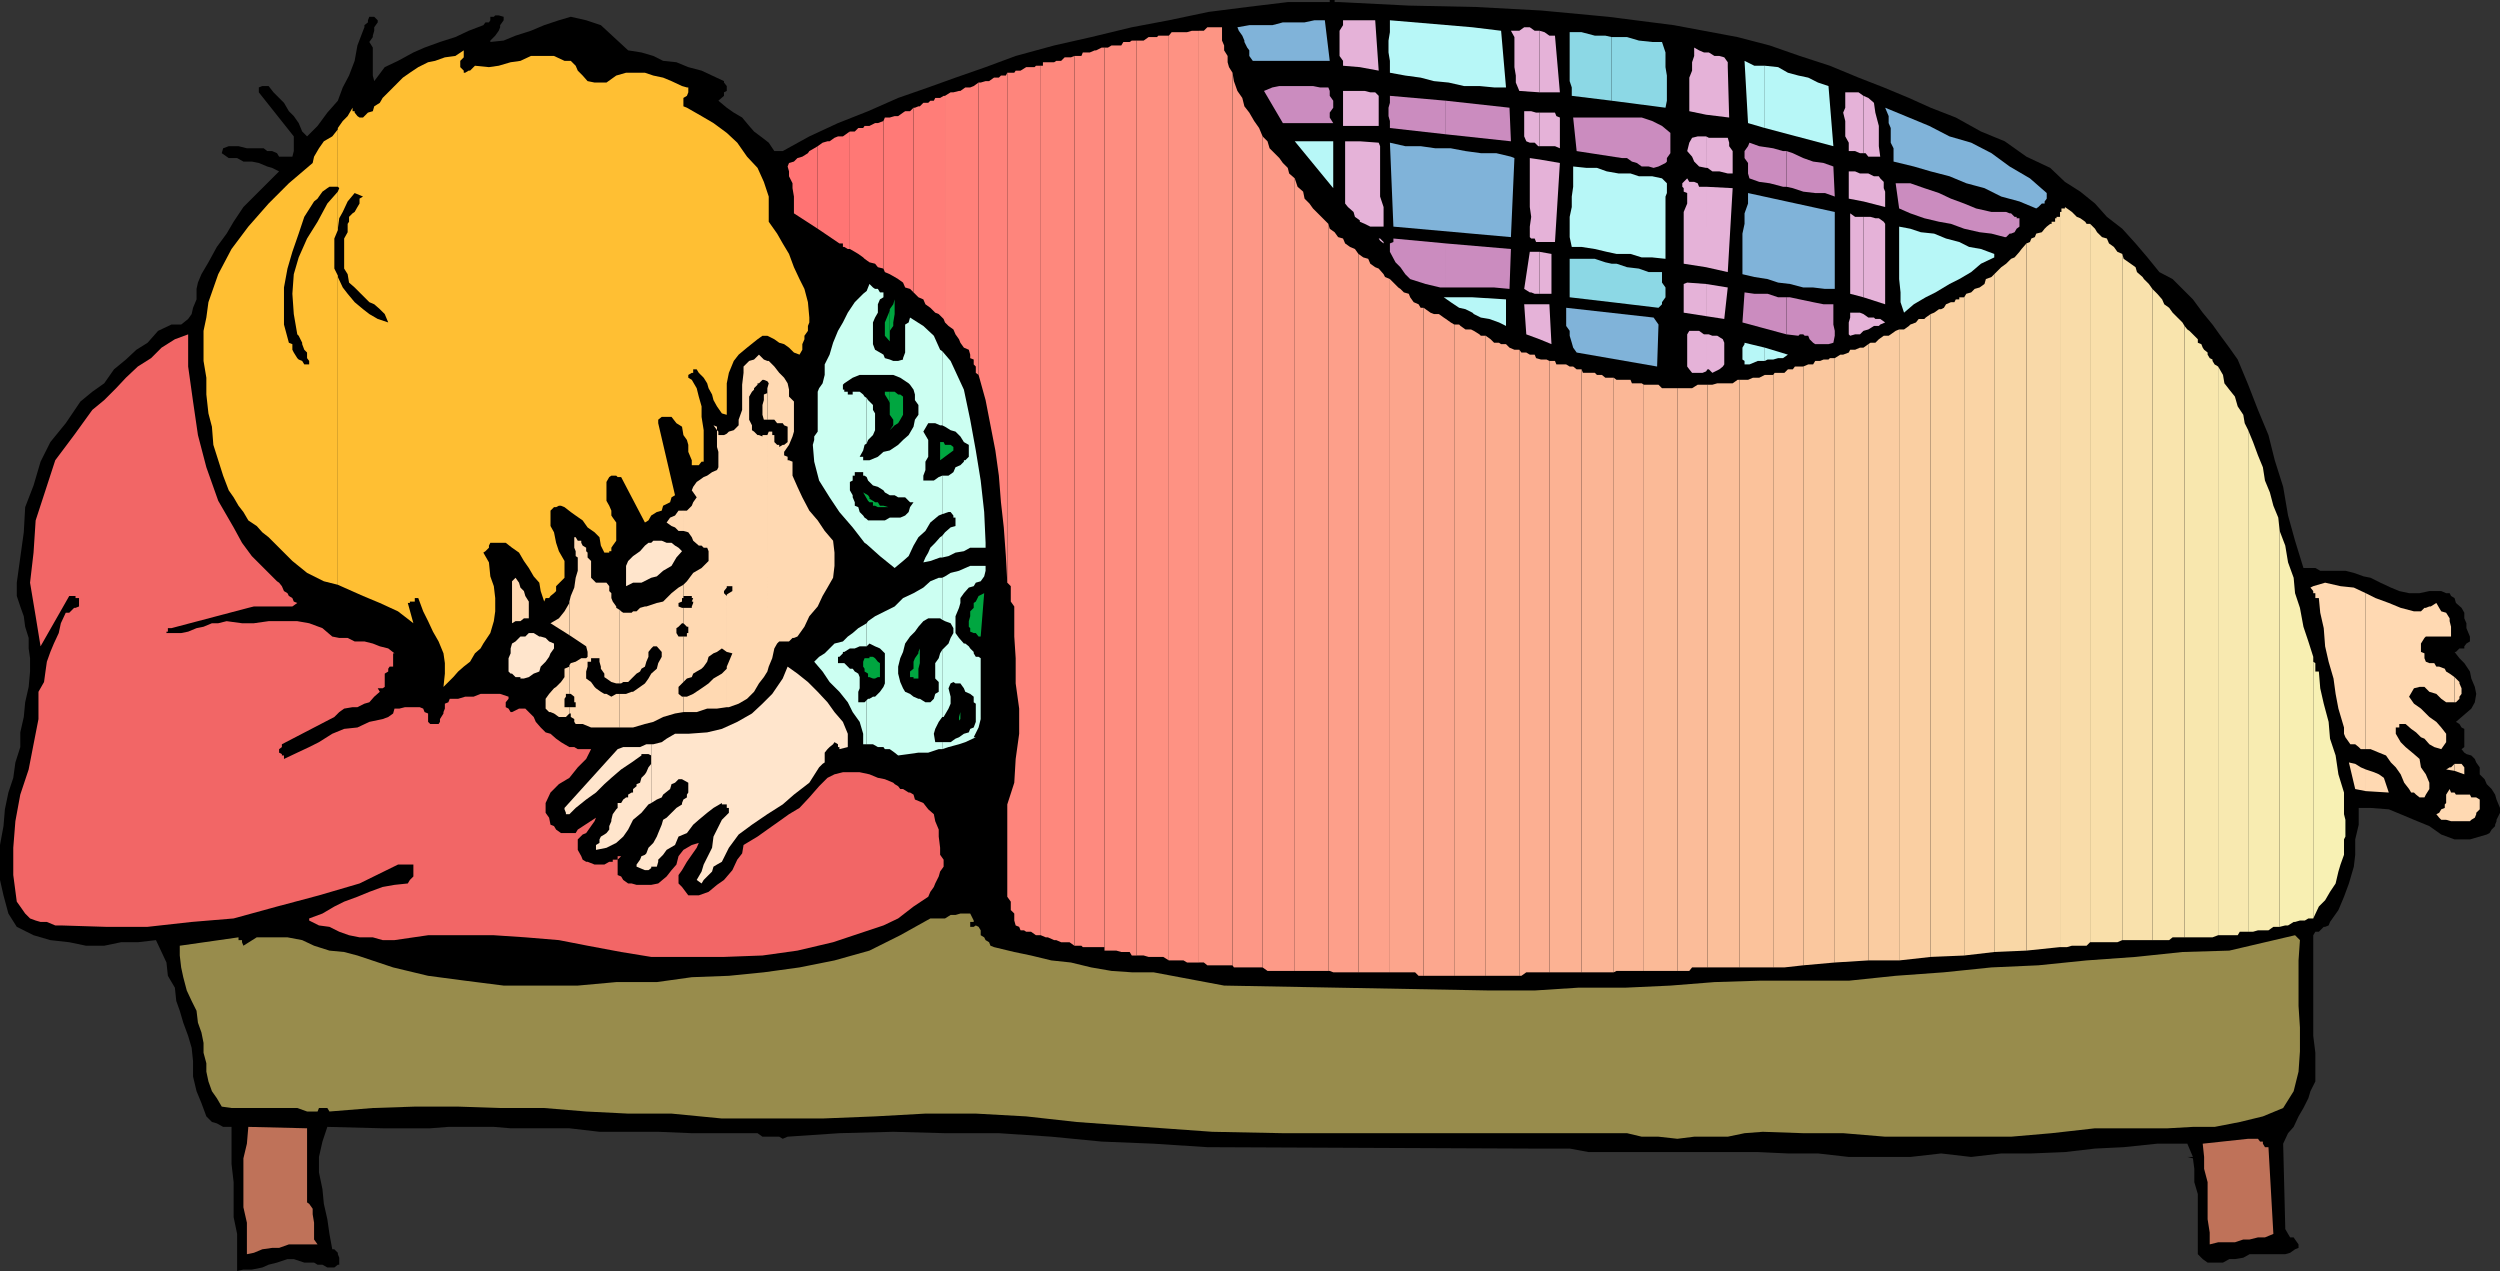 <svg xmlns="http://www.w3.org/2000/svg" width="357.398" height="181.699"><rect width="100%" height="100%" fill="#333333" stroke="none"/><path d="m293.098 24 2.101 2 2.2 1.398 2.101 1.7L301.2 31l2.198 1.7 1.899 2.1 1.703 2 1.7 2.098 1.898 1 2.902 2.903 1.398 1.898 1.399 1.7 1 1.402 1.402 1.898 1.2 1.7 1.5 3.601 1.398 3.598 1.5 3.601.902 3.602 1.2 3.797.699 4.101 1 3.602 1.199 3.898H331l.7.399h3.597l1.203.3 1.398.5 1 .2 1.399.703 1.5.699 1.203.5 1.398.3h1.5l1.399-.3H349l.7.3h.5l.198.4.5.3.2.7.8.698.399.7v.8l.3.7v.703l.5 1.199v.7l-.5.3-.3.398v.301h-.7l-.5.5h-.199l.7.899.699.703.8 1.199.2 1 .5 1.2.203 1-.203 1.198-.5.903-2.2 1.898.5.301.301.5.399.2v2.6l-.399.298.399.5.3.203.7.199.5.5.203.5.5.7v1l.7.698.3.7.7.703.5.797.198.703.5 1.199v.7l-.5 1v.198l-.199.5v.2l-.5.5-.3.5-.399.203-2.402.699h-2.2l-1.898-.7-1.703-1.202-2.2-.899-1.898-.8-1.699-.7-2.602-.199H337.2v2.398l-.5 2.102v2.2l-.199 1.698-.703 2.403-.7 1.898-.8 1.899-1.2 1.703-.199.5-.5.199h-.199l-.699.7h-.5l-.3.5v14.398l.3 2.402v4.098l-.703 1.402-.297 1-.703 1.398-.7 1.2-.699 1.5-.8.902-.7 1.5.301 12v.2l.399.698.3.5h.5l.2.301.5.7v.5l-.5.199-.7.5-.699.203h-5.101l-.899.5-1.199.199h-.8l-.903.5h-2.2l-.699-.5-.699-.7v-8.6l-.5-1.7v-1.902l-.199-1.5-.8-.2h.8l-.8-1.898h-4.302l-4.8.5-4.098.2-4.3.5-4.802.198h-4.3l-4.301.5-4.297-.5-4.402.5h-8.801l-4.399-.5h-4.3l-4.301-.199h-24.2l-2.699-.5H218.7L172.598 164l-7.7-.5-7.398-.3-7.203-.7-7.5-.5h-7.7l-7.398-.2-7.699.2-7.402.5-.7.3-.5-.3H109l-.703-.5h-9.399l-4.8-.2h-8.399l-4.3-.5H73l-2.402-.202h-6.5l-2.598.203h-6.8l-7.903-.203-.7 2.101-.5 2.2v2.199l.5 2.402.2 2.098.5 2.203.3 2.097.403 2.2h.297l.5.5v.203l.203.5v1h-.203l-.5.398h-1l-.7-.398h-.699l-.5-.301H43.5L42 180h-.902l-1.5.5-1.2.3-.898.4-1.5.3h-1.203l-.899.2v-5.302l-.5-2.398v-5l-.3-2.602v-5.3h-1.2l-.898-.5-.703-.2-.797-.8-.703-1.899-.7-1.699-.5-2.102V151.7l-.199-1.898-.5-1.703-.699-1.899-.5-1.699-.5-1.402L25 141.2l-1-1.699-.203-1.902-.7-1.5-.8-1.7-2.598.301h-2.402l-2.399.5h-2.601l-2.399-.5-2.699-.3-2.402-.7-2.399-1.199-1.199-1.902L.5 128l-.5-2.2v-5l.5-2.702.2-2.399.5-2.398.698-2.102L2.2 109l.7-2.2v-2.1l.5-2.2.199-2.102.5-2.199L4.297 96v-1.902l-.2-1.399v-1.5l-.5-1.601-.199-1.5-.5-1.399-.5-1.5v-1.898l1-7.203.2-3.598 1.199-3.102 1-3.398 1.402-2.8 2.2-2.7 2.101-3.102L13.2 56l1.698-1.2 1.399-2L18 51.399 19.5 50l1.598-1 1.5-1.7 1.902-.902h1.398l1-.8.5-.7.2-.898.5-1.2v-1.5l.199-.902.5-1.199 1-1.699L31 35.3l1.398-1.902 1-1.699 1.399-2.101 1.5-1.5 1.902-1.899 1.7-1.699-1-.5-.7-.2L37 23.3l-1-.202h-1.203l-.899-.5H32.7l-1-.7.2-.699.8-.3h1.399l1.199.3H37.7l.5.399h.7l.699.3.3.5h1.899l.203-.8V19.5l-5-6.3v-.7l.5-.2h.898l.7.9 1.5 1.5.699 1.198.703.7.7 1 .5 1.203.698.699 1.5-1.5 1.399-1.902 1.5-1.7L49 12.5l.898-1.7.801-2.1.399-2.2.8-2.102.2-.5v-.3l.5-.399v-.3l.199-.5h.703l.5.5v.3l-.5.7v.5l-.203.699V5.3l-.5.699.5.8v4l.203.798 1.5-2 1.898-.899 2.2-1.199 1.601-.7 2.2-.8 2.199-.7 1.902-.9 2.098-.8.3-.399h.5l.2-.3v-.5h.5l.199-.2h.5l.703.2v.5l-.5.699v.3l-.203.5-.5.7-.2.203-.5.5V6L72 5.8l1.7-.702 2.198-.7 1.899-.8 2.101-.7 1.7-.5 2.199.5 2.101.7 3.899 3.601 1.902.301 1.7.5 1.398.7 1.902.198 1.7.7 1.898.5 1.5.703 1.703.797v.203l.398.5V13l-.398.2v.5l-.8.698 1.198 1 1 .7 1.2.703 1 1.199.699.8 1.203.9.898.698.801 1.2h1.2l3.8-2.098 4.098-1.902 4.3-1.7L128.399 14l4.301-1.5 3.899-1.402 4.3-1.5L145.2 8l5.5-1.5 5.3-1.2 5.797-1.402 5.3-1 5.7-1.199 5.5-.699 5.8-.7h6V0h.7v.3h.703l9.898.5L211 1l9.297.5 9.601.898 9.399 1.2 9.101 1.703L253 6.5l4.297 1.5 4.3 1.398 4.102 1.7 3.598 1.402 3.601 1.5L276 15.398l3.598 1.403 3.601 2 3.399 1.398 3.101 2.2L293.098 24"/><path fill="#ff7373" d="M116.898 20.898V32.7l-3.398-2.2v-2.402l-.203-1.2V26.2l-.5-1v-.7l-.2-.7.2-.5.703-.202.5-.5.7-.2.8-.5.2-.3.698-.399.5-.3"/><path fill="#ff7574" d="M116.898 32.7V20.897l.7-.5.699-.199h.3l.7-.5.5-.199h.703l.7-.5.3-.2v16.798h-.3l-.5-.297h-.2v-.5h-.5l-3.102-2.102"/><path fill="#ff7875" d="M121.5 35.598V18.8h.7l.5-.5h.698l.2-.301h.699l.8-.402h.403l.797-.297v21.097l-.797-.199-.402-.5-.801-.199-.7-.5-.199-.2-.699-.5-.5-.3-.699-.402"/><path fill="#ff7a77" d="M126.297 38.398V17.301l.203-.5h.7l.698-.203h.5l.7-.5.3-.2h.7l.5-.5v26.403l-.5-.5-.7-.203-.3-.7-.7-.5-.5-.3-.699-.399-.699-.3-.203-.5"/><path fill="#ff7d78" d="M130.598 41.8V15.399h.199l.5-.199h.203l.5-.5h.7l.3-.3h.5l.2-.399h.698l.5-.3h.2v32.398l-.2-.5-.699-.7-.5-.199L133 44l-.703-.5-.297-.7-.703-.3-.7-.7"/><path fill="#ff8079" d="M135.098 46.098V13.699l.8-.5h.399l.8-.199h.2l.703-.5h.7l.5-.2.698-.5v41.798l-.398-.297v-.903l-.3-.3v-.7l-.5-.199v-.5l-.2-.699-.703-.3-.5-.7-.2-.5-.5-.7-.3-.702-.7-.5-.5-.5"/><path fill="#ff827b" d="m144 10.398-.203.403h-.7l-.3.297h-.7l-.699.5h-.5l-.699.203h-.3v41.797l1 3.601.699 3.602.699 3.597.5 3.602.3 3.8.403 3.598.297 4.102.203 3.8V10.399"/><path fill="#fe857c" d="M144 128.2V115l1-3.102.2-3.398.5-3.602v-3.597l-.5-3.602v-3.601L145 91v-4.3l-.5-.7v-2.2l-.5-.5V10.399h1l.2-.3h.698l.801-.5h1.2l.199-.2h.699V133.7h-.7l-.699-.5h-.699l-.3-.199h-.5l-.2-.5-.5-.2-.199-.702v-1l-.5-.5v-1.2l-.5-.699"/><path fill="#fe887d" d="M148.797 133.7V9.397h.3v-.5h1.602L151 8.7h.7l.5-.5h.898l.5-.199v127.2l-.7-.5H151.7l-.699-.302h-.3l-.903-.398h-.297l-.703-.3"/><path fill="#fe8a7f" d="M153.598 135.2V8h1l.199-.5h1l.703-.3h.2l.8-.4h.398v129.098-.5h-3.101l-.2-.199h-1"/><path fill="#fe8d80" d="M157.898 135.898V6.801h.5l.5-.301h1.399l.3-.5h.903l.297-.2h.703v130.798h-.703l-.297-.5h-1.203l-.7-.2h-1.699"/><path fill="#fe9081" d="M162.5 136.598V5.8h1l.7-.5h1.198l.2-.203h1.5V137.3l-.801-.5h-2.098l-.699-.203h-1"/><path fill="#fe9283" d="M167.098 137.3V5.099l.402-.5h2.2l.698-.2h1v133.2H169.7l-.5-.297h-2.101"/><path fill="#fd9584" d="M171.398 137.598V4.398h.7l.5-.5h2.101v1.903L175 6.5v.7l.5.8v.898l.2.7.5.8V138h-3.602l-.5-.402h-.7"/><path fill="#fd9786" d="M176.2 138V10.398l.198 1.2.5 1.402.7 1 .3 1.2.7.898.699 1.203.703 1 .5 1.199v118.8h-4.102l-.199-.3"/><path fill="#fd9a87" d="M180.5 138.3V19.5l.7.7.3 1 1.398 1.398.5.703.7.699.199.8.8.7v113.3H181.2l-.699-.5"/><path fill="#fd9d88" d="M185.098 138.8V25.5l.402 1.2.797.698.203 1 .7.7.5.703L189.897 32v106.8h-4.8"/><path fill="#fd9f8a" d="M189.898 138.8V32l.2.7.699.5.5.698.703.2.297.703.703.5.7.297.5.703V139h-3.602l-.5-.2h-.2"/><path fill="#fda28b" d="M194.2 139V36.3l.698.5.7.2.3.7.7.5.5.198.699.801.203.399.7.3V139h-4.5"/><path fill="#fca58c" d="M198.7 139V39.898l1.198 1.2.301.203.5.5.7.199.199.5.5.7.699.3.3.5h.403v95.5h-.703l-.5-.5h-3.598"/><path fill="#fca78e" d="M203.5 139.5V44l.297.2.703.5.5.198h.7l.698.5.301.2.7.5.5.3V139.5H203.5"/><path fill="#fcaa8f" d="M207.898 139.5V46.398h.7l.199.2.703.5h.797l.402.203.801.5.2.199h.698v91.5h-4.5"/><path fill="#fcad90" d="M212.398 139.5V48l.7.5.5.5h.699l.3.2h.7l.5.5.703.3h.7v89.5h-4.802"/><path fill="#fcaf92" d="M217.2 139.5V50l.3.398h.7l.5.301h.698l.2.5.699.2h.8l.403.199V139h-3.3l-.7.5h-.3"/><path fill="#fcb293" d="M221.5 139V51.598h.797l.203.5h1.398l.5.3h.5l.5.403h.7V139H221.5"/><path fill="#fbb595" d="M226.098 139V52.8l.199.5H228l.297.298H229l.5.402h1.2v85h-4.602"/><path fill="#fbb796" d="M230.7 139V54l.398.3h2l.199.5h1.402l.301.2v83.8h-3.902l-.399.2"/><path fill="#fbba97" d="M235 138.8V55h2.098l.5.5h2.199v83.3H235"/><path fill="#fbbc99" d="M239.797 138.8V55.5h2.101l.801-.5h1.399v83.3h-2.2l-.398.5h-1.703"/><path fill="#fbbf9a" d="M244.098 138.3V55h.699l.703-.2h2.2l.698-.5h.301v84h-4.601"/><path fill="#fbc29b" d="M248.7 138.3v-84h1.198l.7-.3h.902l.797-.402h1.203V138.3h-4.8"/><path fill="#fbc49d" d="M253.5 138.3V53.599l.2-.297h1.398l.5-.5h.699l.3-.403h1.2V138l-2.7.3H253.5"/><path fill="#fac79e" d="M257.797 138V52.398l.703-.3h.7l.3-.5h.7l.5-.2h.698l.2-.199h.699v86.399l-4.5.402"/><path fill="#faca9f" d="M262.297 137.598V51.199l.8-.5h.403l.797-.3.203-.399h.7l.698-.3h.5l.7-.5v88.1l-4.801.298"/><path fill="#facca1" d="M267.098 137.3V49.2l.3-.2h.7l.5-.5.699-.5H270l.297-.2.703-.5.5-.202V137.3h-4.402"/><path fill="#facfa2" d="M271.5 137.3V47.099h.7l.698-.5.2-.2.8-.3.399-.5h.8l.2-.2.703-.5v91.903l-4.5.5"/><path fill="#fad2a3" d="M276 136.8V44.899l.5-.199.7-.5h.3l.398-.199.301-.5.7-.3h.5l.199-.4h.5v-.3h.699v94.098L276 136.8"/><path fill="#fad4a5" d="M280.797 136.598V42.5l.3-.5.7-.2.5-.5.703-.202.7-.5.198-.7.801-.3.399-.399v96.899l-4.301.5"/><path fill="#f9d7a6" d="M285.098 136.098V39.199l1-1 .699-.5.703-.699.5-.2.7-.8.3-.402.7-.797v101.097l-4.602.2"/><path fill="#f9d9a8" d="M289.7 135.898V34.801l.5-.203.198-.5.5-.2.2-.5.8-.199.399-.5.3-.3.5-.399h.2v-.3h.5v-.5H294V31h.5v104.398l-4.8.5"/><path fill="#f9dca9" d="M294.5 135.398V30.301h.2v-.5h.5v-.203l.3.203.7.5.698.699.5.2.7.5.199.3h.5v102.7l-.5.5h-2.098l-.699.198h-1"/><path fill="#f9dfaa" d="M298.797 134.7V32l.703.7.297.5.703.698.7.2.3.703.7.5.5.699.698.3v98.098l-.699.301h-3.902"/><path fill="#f9e1ac" d="M303.398 134.398V36.301l.2.699 1 .7.699.5.203.698.797.7.203.3.7.7.5.703v93.097h-4.302"/><path fill="#f9e4ad" d="M307.7 134.398V41.301l.698.699.7.8.3.7.7.5.5.7.699.698.703.7.297.5V134h-1.7l-.5.398H307.7"/><path fill="#f8e7ae" d="M312.297 134V46.598l.402.5.301.203 1.2 1.199v.5l.5.2.198.5.2.3.5.398v.301l.3.5.399.2v.199l.3.5.5.3V133.7l-.8.301h-4"/><path fill="#f8e9b0" d="M317.098 133.7V52.397l.699 1.2L318 54.8l.7.898.8 1 .398 1.399.801 1.203.2 1.199.5 1v71.7h-1.2l-.3.5h-2.801"/><path fill="#f8ecb1" d="M321.398 133.2V61.5l.7 1.7.699 1.898.703 1.703.297 1.898.703 1.7.5 1.902.7 1.699.198 1.898V132.5H325l-.703.5h-1.5l-.7.2h-.699"/><path fill="#f8efb2" d="M325.898 132.5V75.898L326.7 78l.399 2.398.8 2.2.2 2.203.699 2.097.5 2.7.703 2.101.7 2.2V131.3h-.7l-.5.297h-.703l-.7.203h-.199l-.8.5h-.399l-.8.199"/><path fill="#f8f1b4" d="M330.7 131.3V93.899v.7l.3.203V96h.5l.2 2.398.5 2.2.698 2.601.2 2.399.8 2.402.399 2.7.8 2.6v8.9l-.5 1.398-.3 1-.399 1.703-.8 1.199-.7 1.2-.898.898-.8 1.703"/><path fill="#f7f7b7" d="M335.098 120.8v-5.1.698l.199.801v2.399l-.2.402v.8"/><path fill="#ffbf33" d="m48.297 83.598.902.402 2.7 1.2 2.398 1 2.601 1.198 2.2 1.7-.801-2.899h.3V86h.7v-.5h.5l.703 1.898.7 1.403.698 1.5.801 1.398.7 1.7.199 1.402v1.5l-.2 1.898 1.399-1.398L65.5 96l.797-.7.902-.702.7-1.2.8-.699.399-.699 1-1.5.5-1.7.199-1.402V85.5l-.2-1.7-.5-1.402-.199-2-.8-1.398.3-.2.5-.5V78l.2-.402h2.199l.902.703 1 .699.7 1.2.699 1 .699 1.198.8.903.2 1.199.5 1.5.203-.5h.5l.2-.3.5-.4.3-.3v-.7l1.2-1.202v-2.399l-.802-1.398-.398-1.203-.3-1.5-.5-.899V73l.5-.5h.3l.398-.2h.301l.5.2.899.7.699.5 1 .698.703 1 1 .7.7.703.198 1.199.5 1h.7v-.2h.3v-.5l.2-.3.5-.7v-2.6l-.5-.7-.2-.3V73l-.3-.7-.399-.702v-2.7l.399-.699.3-.199h.7l.199.2h.5l3.402 6.5.5-.302.399-.699.8-.5.7-.199.199-.7 1-.5.203-.702.5-.297L94.098 60.5V60l.5-.402H96l.7.902.8.5.2 1.2.5.698.198.7v1l.5 1.203v.699h1l.399-.5h.3v-4.5l-.3-1.902v-1.5l-.399-1.399-.3-1.199-.7-1.2-.5-.3v-.402l.5-.297h.2v-.5h.5l.3.5.7.699.5.8.199.7.5.898.203.801.5.899.7 1 .698.203v-4.5l.301-1.5.7-1.703.699-.899 1.199-1 1.5-1.199.703-.5h.7l1 .5.698.5.7.2.699.5.703.698.797.301.402-.699v-.8l.301-.7V48l.5-.7v-.702l.2-.5v-.7l-.2-2.199-.5-1.898-.703-1.403-.797-1.699-.703-1.898-.899-1.5-.8-1.403-1.2-1.699v-3.601L109.2 26l-.902-2-1.5-1.602-1.399-2-1.5-1.398L102 17.598l-1.703-1-2.098-1.2-.5-.199V14l.5-.3.2-.5v-.7h-.2l-.699-.2-1.5-.702-1.203-.5-1.399-.297-1.199-.403H89.5l-1.402.403-1.399 1H85l-1-.203-.703-.797-.7-.703-.3-.7-.7-.699H80.7L79.2 8h-3.3l-1.5.7-1.4.197-1.703.5-1.399.2-2-.2-.699.7H67l-.5.3h-.203v-.3l-.5-.5v-.899l.5-.5v-1l-1.2.801-1.5.2-1.398.5-1 .198-1.402.7-1.2.8-1 .7-1.199 1.203L54.7 14l-.402.7-.797.5-.203.698-.7.2-.699.703h-.5l-.3-.203-.399-.5v-.2h-.3v-.5l-.7 1.2-.7.702-.703 1v8.398l.203.2-.203.5v5.5-.2l.203-1.5.5-.898.7-1.5 1-1.203 1.198.5-.5.3v.7l-.3.5-.399.703-.3.199-.5.5v.7l-.2.3v1.2l-.5.898v4.3l.5.801.2 1.2.8.699.7.703 1.398 1.398.703.301.797.7.703.698.5 1.2-1.5-.5-1.203-.7-.899-.699-1.199-1-1-1.199-.699-.902-.703-1.5v-.2 44.2"/><path fill="#ffbf33" d="m48.297 39.398-.5-1v-4.3l.5-1.2v-5.5l-1.5 1.7-1.399 2.601-1.5 2.399L42.7 36.8l-.7 2.399L41.797 42 42 44.898l.5 2.903.2.199.5 1v.2l.3.8.398.398v.801l.301.399v.5H43.5l-.3-.5-.5-.2-.2-.199-.5-.8-.203-.399v-.8l-.5-.2-.7-2.602v-5.3l.5-2.7.7-2.398.902-2.602L43.5 31l1.398-2.2.5-.402.2-.3.5-.7.699-.5.3-.199h1.2V18.5l-.797 1-1.203.7-.7 1-.699 1.198-.199.903-3.402 2.898-2.899 2.899-2.898 3.3-2.402 3.2-1.899 3.601-1.402 4-.297 2.2-.402 1.902v4.297L29.5 54v2.398l.297 2.7.5 1.902.203 2.598.7 2.203.698 2.199.801 2.098.7 1 .699 1.203.699.898.703 1.2 1.2.8.8.899.898.703 3.399 3.398 2.101 1.7 2.399 1.199 2 .5v-44.2"/><path fill="#cb8cbf" d="m189.898 12.5.2.5v.7l.5.698v1l-.5.7v.703l.5.797h-7.2L180.7 13l1.2-.5 1-.2h4.8l1 .2h1.2m37.198 4.3h-.301 7.902l1.5.5 1.399.7 1.199 1v2.898l-.5.7v.5l-.2.203-1 .5-.699.199-.699-.2h-1l-.699-.5-.703-.202-.7-.5h-.699l-6.5-1-.5-4.797h2.2M286.797 30.3l.5.2h.203l.5.5h.297v.2h.402v1.198l-.402.301-.297.5-.5.2h-.203l-.5.5h-.2l-1.898-.5-1.699-.2-2.203-.5-1.899-.699-1.699-.3-2.101-.5-2-.7-1.598-.7-.5-3.6h2.098l2 .698 2.101.7 1.7.8 1.898.7 1.703.703 2.2.5h2.097M206.7 41.098h6.898l2.199.203.203-5.703-9.3-.797v6.297m0-6.298-7.5-.702v.5l-.5.203V36l.8 1.5.7.7.698 1 .7.698 2.199.7 2.101.5h.801V34.8m.001-15.6 9.3 1-.203-4.802-9.098-1V19.2"/><path fill="#cb8cbf" d="m206.7 14.398-8-.699v1l-.2.7v1.199l.2.703v1l8 .898v-4.8M255.398 47.8l1.7.2.199-.2h.5l.203.2h.5l.2.5.5.5.3.2h1.898l.7-.2.199-1v-.7l-.2-.902V43.5H260.7l-1.5-.3-1.902-.4-1.399-.3h-.5v5.3"/><path fill="#cb8cbf" d="M255.398 42.5H254.2l-1.5-.5h-1.902l-1.399-.2-.3 4.298 6.3 1.703V42.5m-.001-15.8.899.198 1.5.5 1.703.2h1.398l1.399.5-.2-4.297-1.398-.5-1.5-.203-1.402-.5-1.5-.7-.899-.3v5.101"/><path fill="#cb8cbf" d="M255.398 21.598h-.5l-1.398-.399-2-.3-1.402-.5-.2.5-.5.699v1l.5.703v1.5l.2.699 1.402.5 1.5.2 1.898.5h.5v-5.102"/><path fill="#e5b2d8" d="M194.398 31.5v.2l.7.3.8.398h1.399v-11.5l-.2-.5-2.699-.199V31.5m0-11.3h-2.101v8.898l.402.5.801.703.2.699.698.5V20.2m0-2.2h2.7v-4.3l-.5-.5h-.7l-.8-.2h-.7v5m0-5H192v5h2.398v-5m0-3.402 2.7.5-.5-7.2h-2.2v6.7m0-6.7H192v.7l-.5.8V8l.5.7v.698l2.398.2v-6.7m2.899 31.5.5.403v-.203l-.5-.5v.3m0-.3h-.2l.2.3zm0-1.7h.5v-2.8l-.5-1.5v-7.2 11.5M220.098 48.5l1.699.7-.297-5.7h-1.402v5m0-5h-2.2l.301 4.3 1.899.7v-5m0-1.5h1.699v-5.7l-1.7-.3v6"/><path fill="#e5b2d8" d="M220.098 36h-1.399l-.8 5.3.8.5h.2l.5.2h.699v-6m0-1.402h2.199L223 23.3l-2.902-.5v11.797m0-11.797-1.399-.202v7l.2 1.402-.2 1.398v1.5l.2.2h.5l.199.5h.5V22.8m0-1.902h2.199l.703.301v-4.398l-.5-.203-.203-.5h-2.2v4.8"/><path fill="#e5b2d8" d="M220.098 16.098h-.5l-.7-.2h-1V19.5l.301.7.5.198h.7l.5.5h.199v-4.8m0-2.898H223l-.703-8.102h-.797l-.703-.5-.7-.2V13.2"/><path fill="#e5b2d8" d="M220.098 4.398h-.7l-.699-.5h-.8l-.7.5H216l.5.903v4.297l.2 1.203v1l.5 1.199 2.898.2V4.397m23.8 48.701.2-.297h.199l.5.5 1-.5.5-.403.203-.3V49l-.203-.5-.797-.5h-.703l-.5-.2h-.399v5.298m0-5.298h-.3l-.7-.5H241.5l-.3.5v4.598l.3.403.398.5h1.5l.5-.203V47.8m0-2.6 2.602.398.5-4.5-3.102-.5v4.601"/><path fill="#e5b2d8" d="m243.898 40.598-2.699-.2-.5.2v4.101l3.2.5v-4.601m-.001-2.398 3.102.698.7-12-3.802-.199v11.5m0-11.499h-1l-.199-.5-.5-.2h-.699l-.3-.5-.7.7v.5l.2.198v.5l.5.2v1.5l-.5 1.203v7.398l3.198.5V26.7m0-2.7h.2l.699.5h1l1.203.3h.7v-3.202l-.5-.7v-.5l-.2-.699h-2.703l-.399-.199V24"/><path fill="#e5b2d8" d="M243.898 19.5H242.7l-.8.2-.399.698-.3 1.2.698.8.301.7.7.703 1 .199v-4.5m-.002-3.102 3.301.403L247 9.598v-.7l-.5-.699-.703-.199h-.7l-.8-.5h-.399v8.898m0-8.898h-.3l-.7-.3-.699-.4V8l-.3.898v1.2l-.399 1v4.8l2.398.5V7.5m22.5 39.8.7-.202.8-.5h.7l.199-.2.703-.3-.703-.5h-.7l-.199-.2h-.8l-.7-.5v2.403m0-2.403-.5-.199H264.5v.7l-.203.699V47.8l.203.199.7-.2h.698l.5-.5v-2.402m0-2.397 3.102 1V32l-.203-.3-.7-.5h-.5l-.699-.2h-1v11.5"/><path fill="#e5b2d8" d="M266.398 31H265.2l-.699-.5V42l1.898.5V31m-.001-2.2 3.102.798v-2.2l-.203-.5V26l-.5-.5-.2-.3h-.699l-.8-.4h-.7v4m0-4h-.5l-.699-.3h-.902v3.898l2.101.403v-4m0-2.903h.301l.399.5h1.699l-.2-1.5V18l-.5-1.902-.199-1.399-.8-.699-.7-.3v8.198"/><path fill="#e5b2d8" d="m266.398 13.7-.699-.5h-1.902v2.198l-.297.7.297 1.203V19.5l.5.898v1.2h.902l.7.3h.5V13.7"/><path fill="#80b3d9" d="M292.598 27.598v.8l-.301.403v.297h-.399l-.5.5-.3.203-2.399-1-2.601-.703-2.399-1.2-2.601-.699-2.399-1L276 24.5l-2.402-.7-2.899-.702v-1.899l-.402-.8V18.3l-.297-.703v-1l-.5-1.2 3.398 1.403 2.899 1.2 2.902 1.5 3.098.898 2.902 1.5 2.598 1.903 2.902 1.699 2.399 2.098M262.297 41.3h-1.399l-1.699-.202h-1.402l-1.899-.5-1.699-.2-1.5-.5-1.902-.3-1.7-.399v-5.8l.301-1.399v-1.5l.5-1.402v-1.5l12.399 2.703v11m-25.199 5.097-.2 6-11.5-2-.5-.699L224.7 49l-.3-1v-.7l-.5-.702V44l12.5 1.398.699 1m-21.099-24 .5.2-.5 11.3-16.8-1.5-.5-12 2.198.5h2.2l2.101.301h2.2l2.101.399 2.2.3h2.198l2.102.5M190.098 8.7h-11l-.5-.7v-.8l-.301-.4-.399-.8v-.2l-.3-.702-.5-.7-.2-.5 1.7-.3h3.3l1.5-.399h3.102l1.398-.3h1.5l.7 5.8"/><path fill="#8cd8e5" d="m230.398 43.2 6.7.8.5-.5v-.3l.5-.7v-1.402l-.5-.7v-1.5h-1.899l-1.402-.5-1.7-.199-1.5-.5h-.699v5.5m0-5.499-.898-.2-1.5-.5h-3.602v5.5l6 .7v-5.5m0-23.302 7.7 1 .199-1v-3.597l-.2-1.203V7.5l-.5-1.5H236.2l-1.902-.2-1.7-.5h-2.199v9.098"/><path fill="#8cd8e5" d="m230.398 5.3-.898-.202H228l-1.902-.5h-1.7v7l.301.902v1.2l5.7.698V5.301"/><path fill="#ccfff2" d="M123.898 106.398h.899l.703.403h.797l.203.297h.7l.698.5.5.402 1.5-.2 1.399-.202h1.402l1.5-.5h.5v-1h-1l-.199-1.2.2-.699.5-1 .5-.699v-9.602l-.302.5-.199.7-.5.703V97l.5.5v1.398l-.5.301-.199.7-.5.5h-.703l-.797-.5h-.203l-.7-.301-.5-.399-.699-.3-.3-.5-.399-.899-.3-1.2v-1l.3-1.202.399-.899.3-1.199.7-1 .699-.7.5-.702.703-.797.7-.403h1.698l.301.2v-6h-.5l-1.199.5-1 .902-1.402.8-1.5.7-1.2 1.2-1.398.698-1.402.7-1 .703-.2.297v3.3l.399-.398.8.398.7.301.703.7v4.3l-.203.5-.5.7-.297.3-.402.399h-.301l-.5.3h-.2l-.199.2v6.3"/><path fill="#ccfff2" d="m123.898 100.098-.3.3h-.899v-1.5l.2-.5v-1.597l-.2-.5-.5-.301-.3-.402h-.399l-.3-.297-.5-.5h-.903v-.903H120l.5-.5V93.2h.2l.8-.5h.7l.698-.3h1v-3.301l-1.199.703-.8.699-.7.5-.699.7-1.203.3-1.399 1.398-.8.5-.7.7 1.2 1.402 1 1.5L120 98.898l1.2 1.5.698 1.403 1 1.398.5 1.7v1.5h.5v-6.301m0-22.298 1.899 1.7 2.101 1.7 1.2-1 .8-.7.7-1.5.699-1.2 1-.902L133 74.7l1.2-1 .5-.199V68l-.5.2-.7.5H132V68l.297-.8V66l.402-.7v-2.402L132 61.7l.7-1.199h1l.698.3h.301V50.2l-.3-.2-.899-2-1.5-1.402-1.902-1.2-.2.7-.5.3v4l-.3.801v.2l-.7.199h-.699l-.5-.2-.699-.199-.203-.5-.5-.3-.7-.399-.3-.8v-3.102l.3-.7.403-.699V43.5l.297-.7.5-.3v-.7h-.5l-.297-.5h-.402l-.301-.202-.5-.5-.399 1v12h3.801l1 .402 1.2.8.199.2.5.7.199.698v.801l.5.7V59.3l-.5.699-.2 1-.699 1.2-.8.698-.7.7-1.199.8-.902.2-.797.703-1.203.5h-.399v2.398l.2.5.699.7.703.199.797.5.203.3.7.403h.698l.5.297h1l.5.5.2.203h.5l-.5.699-.2.7-.5.5-.699.3h-1.5l-.699.398h-2.402l-.2-.199V77.8m0-3.6-.3-.2-.2-.3-.5-.5-.199-.7-.5-.2v-.5l-.3-.702V70.8l-.399-.703v-1.2l.398-.199V68h.301v-.5h1.2v.5h.199l.3.2v-2.4h-.5v-.5h-.5l.5-.902.2-.8.3-.2v-6.5l-.3-.199-.2-.3-.5-.399h-1v.398h-.699V56h-.5v-.3h-.199V55l.2-.2 1.198-.8 1-.402h1v-12l-.5.402-1.199 1.2-1 1.5-.699 1.398-.703 1.203-.7 1.699-.5 1.7-.699 1.398v1.5l-.3 1.203-.5.699-.2.5v5.7l-.5.698v.5l-.199.7.2 2.402.699 2.7 1.5 2.398L120 73.199l1.898 2.2 1.7 2.199.3.203v-3.602"/><path fill="#ccfff2" d="m123.898 63.398.2-.5.699-.699.3-.699v-2.402l-.3-.5v-.7l-.7-.699-.199-.3v6.5m10.802 43.699.898-.297 1.5-.403.902-.3 1.5-.7h-.3l.698-1.398.301-1.2v-8.702l-.3-.2h-.399l-.3-.5V93.2l-.5-.5-.2-.3-.5-.4h-.203l-.7-.8-.5-.7v-2.402l.5-1.2.2-.699V85.5l.5-.7.703-.8.7-.2.3-.5.7-.202.5-.7.198-.8v-.7H138.7l-.7.302-.902.399-1.2.3-.8.5-.399.2v6l.399.203.8.297.399.703v.699l-.399.7-.3.8-.899.898v9.602h.2l.699-1.2.3-.702v-1l-.3-1.2.3-.699.399-.199.3.2h.7l.5.698.203.5.7.301.5.399v.8l.3.2v2.601l-.3.801-.5.2-.2.5-.703.198-.7.5-.5.2-.699.5H134.7v1m0-27.399.898-.2 1-.5 1.199-.2.902-.5h2.2v-.702l-.2-4.399-.5-4.5-.699-4.3-.8-4.399-.903-4.3-1.899-4.102-1.199-1.399v10.602l.399.199.8.5.7.2.699.698.5.801.703.399V65.3l-.5.5h-.203v.2l-.5.5-.7.3-.3.7-.7.5h-.898v5.5l.899-.3h.3l.399.5v.3h.3v1.2l-.699.198-.8.7-.399.5v3.101"/><path fill="#ccfff2" d="m134.7 76.598-.302.203-.699.797-.699.703-.3.699-.403.7-.297.698 1-.199 1.398-.5h.301v-3.101"/><path fill="#b7f7f7" d="M285.098 36.3v.5l-1.899.9-1.402 1.198-1.7 1-1.398.7-2 1.203-1.402.699-1.7 1-1.398 1.2-.5-1.5v-1.4l-.199-1.902v-7.5l1.598.301 1.5.5 1.902.2 1.7.699 1.898.5 1.402.703 1.7.297 1.898.703m-47.5-10.801.699.7v1.398l-.2.5V37l-1.898-.2h-1.5l-1.601-.5h-2l-1.399-.3-1.699-.402-1.902-.297h-1.399l-.3-1.403V31l.3-1.402v-1.5l.2-1.399v-2.898l1.898.199h1.5l1.402.5 1.7.3h1.699l1.199.4h1.902l1.399.3m-47 1.398-5.5-6.699h5.5zM210.5 44.7l.2.198 1 .5 1.198.2 1.399.5 1 .5V42.8l-4.797-.3v2.2m0-2.2h-4.102l1 .7 1.2.8.902.2 1 .5v-2.2m0-30.2h1l2.098.2h1.699l-.7-8.102-4.097-.5v8.403m0-8.403-11.8-1v1.7l-.2 1.203V7.5l.2 1.2v1.698l2.198.403 2.2.297 1.902.5 2.098.203 2.199.5h1.203V3.898m41.797 47.7.402-.2h.801l.7-.199h.698l.7-.5-3.301-1v1.899"/><path fill="#b7f7f7" d="m252.297 49.7-2.899-.7v.2l-.3.5v1.698l.3.2v.5h.7l1.199-.5h1v-1.899m0-31.399 9.8 2.598-.699-8.597-1.5-.5-1.398-.703-1.402-.297-1.5-.403-1.399-.8-1.902-.2v8.903"/><path fill="#b7f7f7" d="M252.297 9.398h-1.5l-1.399-.699.5 8.899 2.399.703V9.398"/><path fill="#00a640" d="m136.297 64.398-1.899 1.403v-2.602h.5l.2.399h.8l.399.3v.5M140.2 91h-.302l-.398-.5h-.3l-.5-.2v-.5l-.2-.202V88.8l.2-.703v-.7l.5-.5V86.2l.3-.199.398-.8.801-.4-.5 6.2M131.5 92.7v2.1l-.203.798V97h-.7v-.2h-.5V96l.5-.402v-1l.2-.5.5-.7V93.2l.203-.5m-7.203 4.1.5.2h.3l.403-.2h.297v-2l-.297-.202-.402-.5-.301-.2h-.5v2.903m0-2.903v.2h-.7l-.199.5v.703l.2.297V96l.5.3v.5h.199v-2.902m0-22.098h.5v.5h.3l.403.2h1.5l-.703-.2h-.5l-.297-.5h-.402l-.301-.202-.5-.297v.5m0-.501v-.202l-.2-.297-.699-.403.7 1.2.199.203v-.5m2.903-13.703V59.3l.5.699v.8l-.5.7.698-.7.5-.3.301-.5.399-.7v-2.6l-.399-.302h-.3l-.5-.398h-.7v1.598"/><path fill="#00a640" d="M127.2 56h-.7v.398l.5.801.2.399V56m0-7.2v.2-1.7l.5-.702v-.5l.198-1.2v-2.097l-.199.699-.5.7v4.6"/><path fill="#00a640" d="m127.2 44.398-.2.5-.5 1.2V48l.7.8v-4.402M137.098 103l.199-.2v-1l-.2.7v.5"/><path fill="#f26666" d="M26.898 47.8v4.598l.7 5 .699 4.801 1.203 4.602 1.7 4.797 2.198 3.8 1.2 2.2L36 79.5l3.598 3.598.3.203.399.5.3.699.5.3.2.4.5.3.203.5.5.2-.703.5h-5.5l-.797.198-11 2.903H24v.5h-.203v.199h2.101l1-.2 1.2-.5 1-.202 1.199-.5h.902l1.2-.297 2.199.297h1.699l2.101-.297H42.5l1.7.297 1.898.703L47.5 91l1 .2h1.2l1 .5h1.398l1.199.3 1 .398 1.203.301.898.7H56.2V95.3h-.5l-.199.297V96l-.5.3v1.9l-.3.198H54l.297.5-.797.7-.703.8-.7.2-1 .5h-.699l-1.199.203-.699.5-.703.699-7.5 3.898v.403l-.399.297v.5l.399.203V108h.3v.5l1.903-.902 1.7-.797 1.398-.703 1.902-1.2 1.7-.699 1.898-.199 1.699-.8 1.902-.4.801-.3.7-.5.198-.7h.7l.8-.202H60l.5.203.2.5.5.199v1.2l.3.3h1.2l.198-.3v-.4l.5-.8v-.2l.2-.5v-.702l.5-.2.199-.5H65.5l1-.3h1.2l1-.399h2.8l1.2.399v.3l-.403.5v.7l.402.203.301.5h.2l1-.5h.898l1.199 1.199.3.7.7.8.703.7.7.198.8.7.7.5.5.3.698.403h.7l.5.297H84.5l-.703 1.402-1.2 1.2-1.199 1.5-1.5.898L78.7 113.3l-.7 1.5v1.398l.5.7.2 1 .5.199.3.5.7.5h2.097l.3-.5 2.602-1.7-.199.5-.5.7-.703 1-.5.203-.7.699v1.5l.5.898.2.5.5.301H84l1 .399h1.398l.7-.399h.5v-.3h.699v-.5h.5l-.5.5v2.199l.5.203.3.5.7.5h.5l.703.199h2.098l1-.2 1.199-1 .703-.902.7-.8.3-1.2.7-.898 1.198-.7 1-.3-.3.7-1.399 2-.699 1.198-.5.7v1.203l.5.5.898 1.199h1.5l1.399-.5 1.203-1 1-.7 1.2-1.402.698-1.5.7-.898.199-1.2 2-1.202 1.402-1 1.7-1.2 1.398-1 1.5-.898 1.402-1.5 1.399-1.602 1.199-1.199 1-.5 1.203-.3h2.398l1.399.3 1.203.5 1 .2 1.2.5.198.199.5.3.301.403h.399l.8.5h.2l.5.297.199.703 1.203.5.7.898.8.7.2 1 .5 1.199v1l.198 1.601v1l.5.7v1l-.5.699-.199.703-.5 1-.199.5-.5.699-.3.7-2.102 1.398-2.2 1.703-2.101 1-2.7.898-4.5 1.5-5.097 1.2-5 .699-5.5.203H93.098l-4.301-.703-4.797-.899-4.102-.8-4.8-.399-4.5-.3h-9.399l-4.8.698h-1.7L53.297 134h-1.899l-1.5-.3-1.398-.5-1.402-.7-1.5-.2-1.399-.702v-.297l1.899-.703 1.699-1 1.402-.7 1.899-.699 1.699-.699 1.902-.7 1.7-.3 1.898-.2.3-.5.5-.5v-1.702h-2.199l-5.5 2.703-5.8 1.699-6 1.598-6.2 1.703-6 .5-6.3.699h-6l-6.399-.2h-.8l-1.2-.5h-.902l-.7-.202-.8-.297-.7-.703-.699-1-.5-.7-.5-3.8v-3.899l.301-3.8.7-3.801L4.097 110l.699-3.602.703-3.597v-3.903l.797-1.398L6.5 96l.2-1.402.5-1.399L7.7 92l.698-1.5.301-1.402.7-1.5h.5l.699-.7h.199l.5-.199V85.5h-.5v-.3h-.899l-4.101 7.198-.7-4.3-.8-4.797.5-4.301.3-4.602 1.403-4.3L7.898 65.8l2.7-3.602 2.601-3.601 1.7-1.399 1.699-1.699L18 54l1.7-1.602 1.898-1.199 1.5-1.5L25 48.5l1.898-.7"/><path fill="#ffd9b2" d="M75.598 88.398h-.7l-.5.403H73.7l-.5.297v-6l.5-.5.5.703.2.699.5.5.199.7.5.8v2.398M81.398 102h.2v.5l.5.3v.4l.199.3h1l1.203.5h4.098v-4.8h-.5l-.7.398-.699-.399h-.3l-.5-.3-.7-.5-.199-.2-.5-.699-.703-.5v-1l.203-.7v-.702h.5v-.5h1.2v.5l.198.703v.297l.5.703v.5L86.7 97l.7.5.699.2h.5V87.2l-.5-.302V86.7l-.5-.699-.2-.5v-.7l-.3-.3v-.7l-.399-.5h-1.5l-.2-.202-.5-.5V80.2l-.5-.5V79l-.203-.2v-.5l-.5-.3-.2-.402V77.3h-.5l-.3-.5h-.2v1.5l.2.5v.699l.3.2v1.898l-.3 1-.2 1.402-.5 1.2-.199.8v4.8l2.399 1.598.203.801v.7l-.203.199h-.7l-.8.5-.7.203-.199.297v4.101h.2l.5.399v.8h.199v.7h-.7v.203-.203h-.199V102"/><path fill="#ffd9b2" d="M81.398 101.098H80.7v-1.2l.2-.3v-.399h.5v-4.101.203l-.7.297V96.8l-.5.699-.699.7-.3.198-.7.801-.5.7v1.402l.5.5h.2l.5.199.698.5h1l.5-.5v-.902M81.398 86v.2l-.699 1.198-.8 1-1.2.7 2.7 1.703V86m7.199 18H90.5l1.7-.5 1.198-.3 1.399-.7 1.703-.5 1.2-.2v-2.202h-.2l-.5-.399v-1l.7-.699V91H97l-.3-.5v-.7l.3-.202.5-.5h.2v-2.2h-.2L97 86.7v-.5l.5-.199v-.5h.2v-1.902L97 84l-1 .8-1.203 1.2-.899.2-1.5.5H92.2l-.699.198-.5.5h-.5l-.203.2h-1.2l-.3-.2-.2-.199v10.5h.2l.3-.199h.7l.5-.5.703-.7.5-.3.2-.402.5-.297.198-.703.301-.7V93.2l.399-.5.3-.3h.5l.7.8v.7l-.5.902-.2.797-.8.703-.399.699-.5.7-.699.5-1 .698h-.203l-.797.301h-.902v4.8"/><path fill="#ffd9b2" d="M97.7 101.8h1.898l1.5-.5h1.402l1.398-.202V95.3v.297l-.699.703L102 97l-.703.7-1 .698-1.2.801-.898.399h-.5v2.203M97.7 97.5l.5-.5.698-.2.2-.5.5-.3.699-.402.3-.297.5-.703.2-.7.703-.5.5-.199.7-.5.698.5V85v.2l-.398-.4v-.3l.398-.5V62l-.398.2h-.8v-.5l-.2-.2v2.398l.2.7V66.8l-.2.398-.703.301-.7.5-.5.2-.699.5-.3.198-.5.7-.2.5.7 1-.5.703-.2.5-.698.7h-.5v2.898l.7.2.5.703.199.5.8.699h.399l.3.3h.5l.2.5v1.4l-1 1-1.2.698-.898 1.2-.5.5V85.5v-.3h1.2v.3h.199l-.2.5h.2v.2l-.2.5v.198H97.7v2.2l.5.5h.2v.902h-.2v.5h-.5v6.5m0-24.5H97l-.5.7-.703.3-.5.7.703.5.5.198.5.5h.7V73m6.198 28.098h.301l1.399-.5 1.199-.7 1-1 .703-1.199.7-.898.5-.801V62.2h-.7v.198l-.5-.199h-.203l-.5-.5-.297-.199v-.7l-.402-.8v-3.3l.402-.7.297-.3v-.2l.5-.5v-.2h.203l.5-.5h.2l.5.2v-2.902l-.5-.2-.7-.699-.703.7-.7.199-.8.8v.903l-.2 1.699v3.598l-.5 1.402v.8l-.699.7-.699.2-.3.3v21.8h.8v.7l-.5.3-.3.2v8.2l.8.198-.5 1.2-.3.703v5.797M109.7 96l.198-.7.5-1.202.301-1.399.399-.699.3-.3h1.399l.5-.5h.203l.5-.2 1-1.402.7-1.5 1.198-1.399.7-1.5.699-1.199.8-1.402.2-1.7V79l-.2-1.7-1.199-1.402-1-1.5L115.7 73l-1-1.902-.699-1.5-.703-1.598v-2l-.5-.2h-.2v-.5l-.5-.202v-.5l.7-1 .5-1.2.203-.699v-4.3l-.703-.7v-1l-.2-.898-.5-.801-.699-.7-.699-.902-.8-.8h-.2V54.5l.2.3-.2.7V60h1l.399.5h.8l.2.3.5.2v2.2l-.5.398h-.2l-.5.3v-.3h-.3l-.399-.399v-1h-.3v-.5h-.5l-.2.5V96"/><path fill="#ffd9b2" d="m109.7 56.2-.5.198v.801l-.2.7V59.3l.2.699h.5v-3.8m228.5 56.899 3.3.203-.402-1.203-.301-.899-.7-.5-.699-.3L338.2 110v3.098m0-3.098-.7-.3-.8-.5-.903-.2.902 3.8 1.5.298V110m.001-2.902h.698l1.2.5 1 .402.699 1 .703.7.7 1 .5 1.198.698.903.301.5h.399l.3.297.5.402h.7l.199-.402.5-.797v-.903l-.5-1.199-.7-1-.199-1.199-.8-.7-1.2-1-.699-.702-.699-1.2V104h.5v-.5h.898l.801.7.7.5.699.698.5.2.699.8.703.403 1 .297.7-1v-1.2L349 104l-.703-.8-1-.7-1.2-1.2-1-.702-.699-1 .7-1.2.8-.199h.7l.699.7 1 .3.703.7.7.5h1.198V96.8l-.699-.5-.5-.301-.199-.402-.8-.297h-.403l-.297-.5h-.703l-.5-.203-.2-.5v-.7l-.5-.199V92l.5-.8.2-.2h3.601v-1.402l-.199-.797v-.403l-.5-.8-.699-.2-.3-.5-.403-.699-.797.5h-.203l-.5.2h-.2l-.5.5h-1l-1.898-.5-1.699-.7-1.902-.699-1.399-.7v22.298"/><path fill="#ffd9b2" d="m338.2 84.8-1.7-.8-1.902-.2-2.2-.5-1.699.5-.402.2.402.5v.3H331v.7h.5l.2 2.098.5 2.203.198 2.597.5 2.2.7 2.402.3 2.2.399 2.1.8 2.7v.898l.2.5.5.7.203.3h.7l.5.403.3.297h.7V84.8m12.698 32.598h2.2l.199-.199.5-.3.203-.5v-.2l.5-.5v-1.398L354 114h-.703l-.2-.402h-2l-.199-.297v4.097m0-4.098h-.5l-.199-.5-.5.798v1.203l-.199.199v.5l-.5.2-.3.5-.403.198.402.5.301.301h.7l.698.2h.5V113.3m0-3.1 1.399.5v-1l-.399-.5h-1v1"/><path fill="#ffd9b2" d="m350.898 109.2-.5.5h-.199l-.5.3 1.2.2v-1m-.001-8.802h.2l.5-.5v-.3l.3-.399v-.8l-.3-.7V97.5l-.7-.7v3.598M102.5 61.5V61l-.5-.2zm0 0"/><path fill="#ffe5cc" d="m79.2 92.7-.5.698-.2.5-.5.7-.703.703-.2.699-.8.3-.7.5-.699.2h-.5v-.2H73.7l-.5-.5H73l-.3-.3v-1.902l.3-.7V92.7l.2-.699.5-.3.698-.7h.7l.5-.5h.699l.8.5h.2l.703.2.5.5.7.3v.7m13.898 31.397v-.2h.8l.2-.699v-.3l.699-.7.5-.699 1.203-.7.5-1.202 1.2-.5.898-1.2.8-.699 1.2-1 .902-.699 1.2-.7v.2h.698v.5h.301v.7l-1 1-1.199 2.398-.203 1.601-1.2 2.399-.3 1-.7 1.203.7.5.3-.5.5-.5.2-.203.5-.5.203-.7.5-.3.7-.399 1-2 1.398-1.898 1.902-1.403 2.2-1.5 2.198-1.398 1.602-1.402 2.2-1.7 1.398-2.199.5-.5.3-.199v-1.402l.399-.5.3-.297.5-.403.2-.3.5.3v.403H120v.297l1.2-.297v-1.903l-.7-1.699-1.203-1.398-1-1.403-1.399-1.5L115.5 97.5l-1.5-1.2-1.402-1-.7 1.7-1.5 2.2-1.398 1.398-1.5 1.402-2.102 1.2-2.199 1-2.101.5-2.7.198H96.5l-1.203.7-.7.5-1.199.3h-.3v8.403l.8-.5.7-.301.199-.402 1-.797.203-.703.5-.2.5-.5h.5l.898.5v1.403l-.199.297V114l-.5.3-.199.5v.2l-.8.5-.7.7-.703.698-.5.301-.2.7-.5 1.199-.199.5-.5.902-.3.3v3.298m0-3.298-.399.4-.3.8-.2.2-.5.198-.199.5-.5.7v.3l1.2.5h.5l.398-.3V120.8"/><path fill="#ffe5cc" d="m93.098 109.2-.399.5-.3.698-.2.301-.5.5-.199.7-.5.199v.3l-.5.403v.5h-.203l-.5.297V114H89.5l-.402.3-.301.5h-.5v.7l-.2.2-.5.698-.199.801v.2l-.3.699v.5l-.399.5-.3.203-.5.297-.2.402v.5l-.5.3v.7l1.5-.3 1.399-.7 1-.902.699-1 .703-1.399 1.2-1 1-1.199.398-.2v-5.6m0-2.802h-.7l-.898.403h-2.402l-.801.297-7.598 8.402v.2l.2.5v.198h.5l.898-.898 1.5-1.2 1.402-1 1.2-1.202 1-.899L88.796 110l1.5-1 1.402-1v-.2h1l.399.2v-1.602m.001-23.8.8-.2.899-.8 1.203-.7.7-1.199.8-.898-.5-.5-.5-.301-.5-.402h-.703l-.7-.297h-1.199l-.3.297v5m0-5h-.399l-.5.402-.699.8-1 .7-.703.7-.297.698v2.903l1-.5h1.2l1.398-.703v-5"/><path fill="#988c4c" d="M139.2 131.598v.203h-.5v.699h.5l.3-.2.398.2.301.5v.7l.5.3.2.398.5.301.199.5.5.2 2.902.699 2.398.5 2.899.703 2.8.297 2.903.703 2.898.5 2.899.199h3.101L175 140.898l37.898.7h6.5l6.2-.399h6.699l6.5-.3 6.3-.5 6.403-.2h12.797L271 139.5l6.898-.5 6.801-.7 6.7-.3 6.898-.7 7-.5 6.703-.702 6.7-.2 9.398-2.199.699.7-.2 2.902v6.5l.2 3.097v3.403l-.2 2.898-.699 2.801-1.5 2.398-2.898 1.2-3.3.8-3.602.7H313.5l-3.602.203H299.5l-6.203.699-5.797.5h-18l-6-.5h-5.703l-5.797-.2-2.602.2-2.398.5h-4.8l-2.403.3-2.7-.3H234.7l-2.101-.5h-49.2l-10.101-.2-9.797-.702-9.602-.7-7.199-.8-7.199-.399h-7.203l-7.2.399-7.5.3H103.2L96 159.2h-6.203l-6-.3-6-.5H71.5l-6-.2h-6.203l-6 .2-6.2.5-.3-.5h-1.2l-.199.5h-1.5l-1.398-.5h-9.402l-1.399-.2L31 157l-.703-1-.5-1.402-.297-1.399V152l-.402-1.5v-1.402l-.301-1.5-.5-1.399-.2-1.699-.699-1.402-.699-1.5-.5-1.899-.3-1.398-.2-1.703v-1.399L34.098 134v.398h.5v.301l.199.5L36.699 134h4.399l2.101.398 1.7.801 2.199.7 2.101.199 1.899.5 5.101 1.703 5 1.199 5.301.7 5.5.698h10.598l5.5-.5h5.8l5-.699 5.301-.199 5-.5 5.098-.7 5-1 5-1.402 4.402-2.199 4.301-2.398h2.098l.8-.5h.7l.699-.203h1.402l.5 1"/><path fill="#bf7259" d="m324.297 164 .703 12.398-1.203.5h-1l-1.2.301h-.898l-1.199.399h-2.402l-1.2.3V176.2l-.3-1.898V169l-.5-1.902v-1.7l-.2-1.898 6.5-.7h1.399l.3.4h.403v.3l.297.5h.5m-280.399-2.7v10.598l.301.2.5.703v.797l.2 1.203v2.398l.5.7h-4.102l-1.399.5h-1l-1.398.199-1.203.5-1 .203v-4.5l-.5-2.203v-7l.5-2.098.203-2.402 8.398.203"/></svg>
